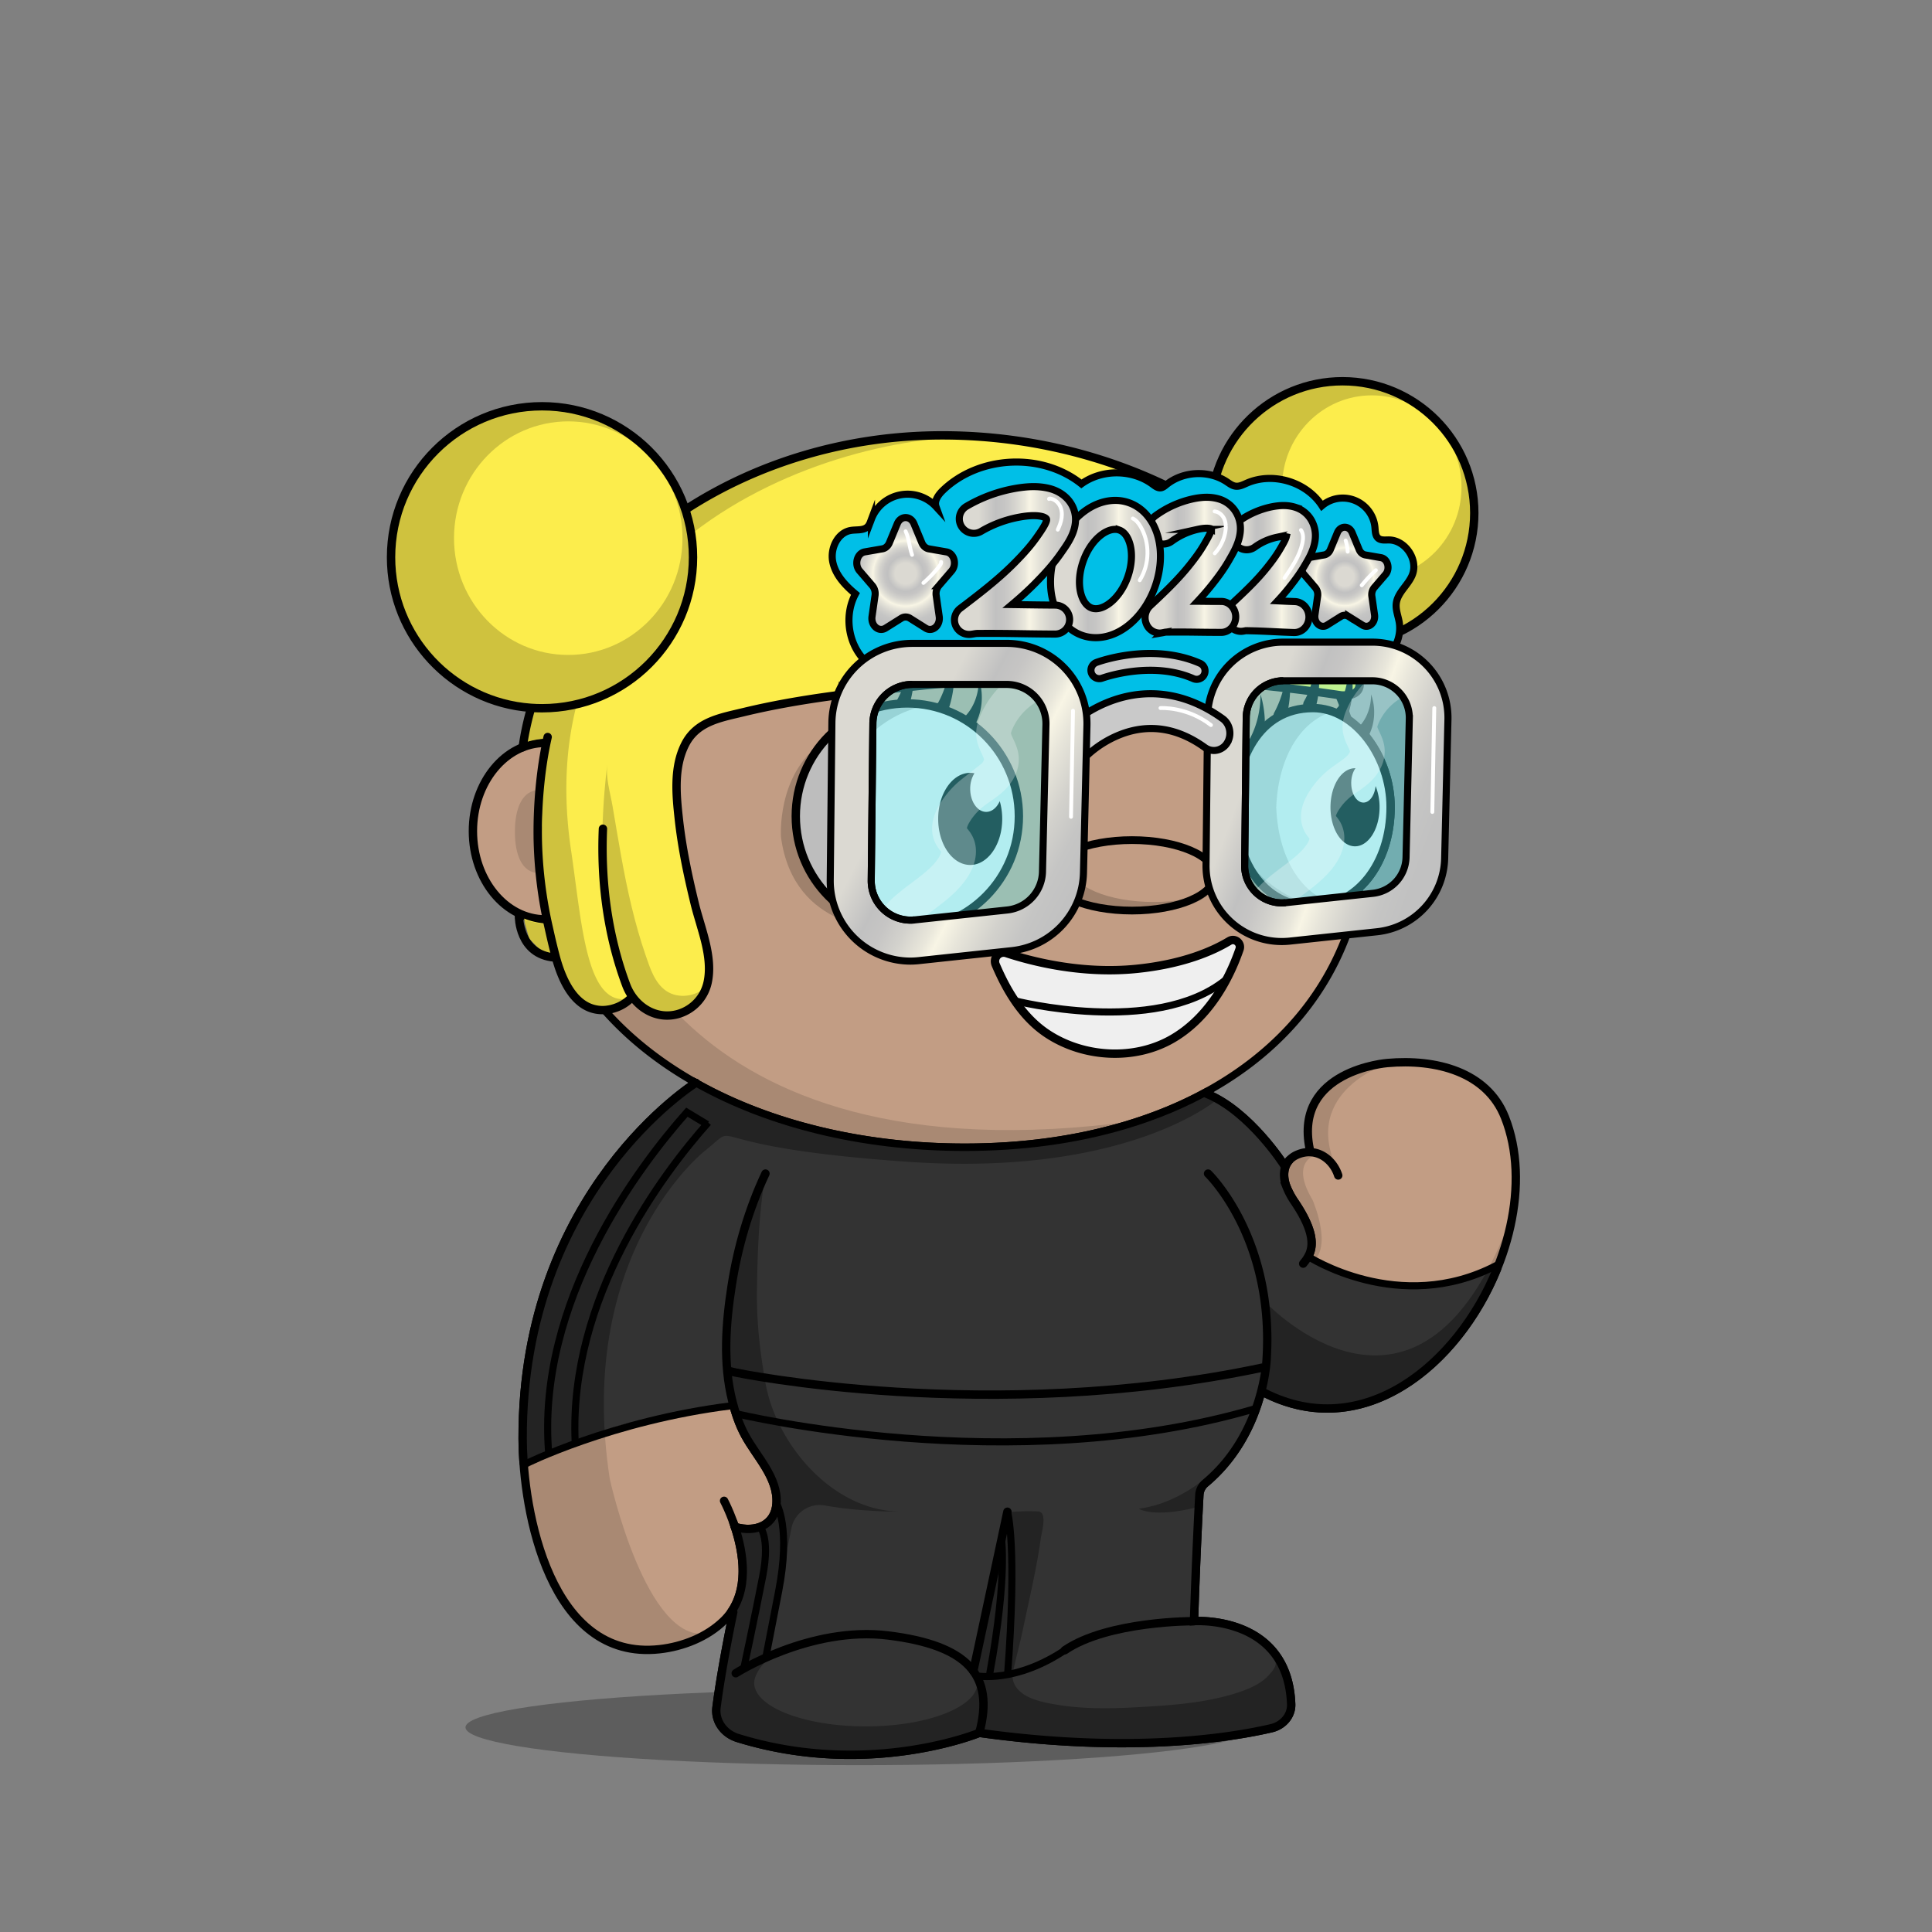 <svg xmlns="http://www.w3.org/2000/svg" xmlns:xlink="http://www.w3.org/1999/xlink" viewBox="0 0 3000 3000" width="100%" height="100%"><rect x="0" y="0" width="3000" height="3000" fill="#808080" stroke="none"/><defs><style>.cls-1-49{opacity:0.27;}.cls-2-49{fill:#c29d84;}.cls-3-49,.cls-4-49{fill:none;stroke:#000;stroke-linecap:round;stroke-miterlimit:10;}.cls-3-49{stroke-width:13px;}.cls-4-49{stroke-width:14px;}.cls-5-49{opacity:0.13;}</style></defs><g id="body_ground_shadwo-49" data-name="body ground shadwo"><ellipse class="cls-1-49" cx="1334.82" cy="2682.24" rx="612.02" ry="58.67"/></g><g id="TONE_2" data-name="TONE 2"><path class="cls-2-49" d="M1075.21,1684.92l-86.3,76.44-81.19,108.46-57.17,122.51-32.25,136.1-6.75,96.68,6.35,91.23L835,2395.21l31.39,75.86,38.09,50.13,47.54,31,78.62,9.8,53.8-18.18,39.91-27.63,14.26-12.89-9.88,50-15.22,91.24,2.66,29.33,13.85,17,51.09,17.73,78.1,16.35h75.62l66.58-5.32,48.93-8.42,52-13.82,24.82-6.52,41.94,6.07,126.13,9.16,99.75-.28,77.23-5.54,66.85-9.41,35-7.15,26.94-20.17,3.93-17.17-4.13-32.14-26.1-52.19-43.66-30.74-77-13.9,10.76-205.51s11.6-13.31,15.48-16.39,47-58.42,47-58.42l25-55.24,10.56-19.26,31.14,13.27,62.08,11.3,70.55-7.08,44-23.38,49.3-35.46,42.09-44.1,45.13-60.73,24.32-63.88,17.23-65.23,5.15-65.54-6.61-53.5-17.62-48.7-32.84-34.56-44.43-25.16-50.48-7-43.5-2.38-47.62,10.35-47.78,27.42L2036,1718.43l-4.92,39.57,4.92,33.29-26.16,5.63-11.5,8.85-4.35,6.33-38.65-58.25-40.72-31.51-40.6-26.81,31.43-17.16,63.7-49.54,45.12-49.55L2062,1514.7l25.66-53.08,19.46-60.16,22-45.61s67.57-79.84,0-202.29c-1-1.73.06-10,.06-10l-42.42-40.22-26.54-55.74-22.12-48.66-38.92-53.08-40.7-42.47-35.39-32.73-84.93-62.81-67.24-33.62-70.78-27.43-73.43-21.23L1533,712.27l-76.08-3.54-109.71,10.61-100.85,26.55-81.4,33.62-67.24,37.15-77,58.39L963.2,934.33l-61.93,81.39-29.2,69-23.37,63.1-6.32,5.84L794.78,1169l-33.87,33-22.55,52v62.59l15.25,50.65L781,1405l52.34,22.55,25.51,2.22,26.54,65.47,44.24,61.93,38.93,41.58,61.93,50.43,47.77,29.19Z"/><path class="cls-3-49" d="M1188.61,1822.33c-25.84,55.2-43,113.78-52.34,173.17-9.26,58.83-13.91,121.32.77,179.71,4.69,18.63,10.62,36.6,19.91,53.7,18.31,33.72,51.4,65.64,48.8,105.78-2.14,33.08-31.85,46-64.61,36.29"/><path class="cls-3-49" d="M1875.87,1822.33s102.57,98.45,91,287.14c0,0-3.62,117-95.28,193.58a25.6,25.6,0,0,0-9.21,18.23c-1.49,27.45-5.31,101.95-8.34,196,0,0,145.74-10.32,150.89,129,.65,17.51-12.29,33-30.87,37.34-61.79,14.38-217.56,40-453.39,7.15,0,0-171.42,71-375.08,8-21.91-6.79-35.72-26.6-33-47.6,3.64-28.11,11-75.14,26-147.9"/><path class="cls-3-49" d="M1142.45,2598.2s115.4-73.83,237.21-58.6,165.4,61,141,151.19"/><path class="cls-3-49" d="M1854.07,2517.33s-133.35-.74-200.62,45.13"/><line class="cls-3-49" x1="1511.37" y1="2594.76" x2="1564.29" y2="2347.39"/><path class="cls-3-49" d="M1962.82,2162.51c234.13,119.66,454.59-224.88,374-427.73-28.07-70.68-107.32-90.8-182.53-84.12,0,0-145.76,11-120.63,133.23"/><path class="cls-3-49" d="M2078,1825.24c-8.17-25.5-34.33-44.87-63.48-32.33-21.57,9.27-24.07,30.78-17,49.43a121.09,121.09,0,0,0,13,24.25c40.21,59.72,25.13,80.86,13.07,95.56"/><path class="cls-3-49" d="M1994,1809.24s-53-83.28-120-110.78"/><path class="cls-4-49" d="M847.68,1226.92c24.22,0,43.86,28.83,43.86,64.39s-19.64,64.39-43.86,64.39"/><g class="cls-5-49"><path d="M1094.33,1787.19s-201.47,157.92-147.5,509.15c0,0,56.62,258.34,152.17,239.76l-45.17,19.08L987.54,2562l-45-14-53-42.94L852,2442.22s-19.3-58-20-60.58-15.21-73-15.21-73l-4.07-66,3.05-93.58,14.8-87.89,24.13-80.54,29.56-68.17,35.67-59,31.53-47.85,30.94-37.14,43.33-39.74,34.35-32.8,20.29-14.44-27.3-18.43-64-47.48-59.57-58.39-27.71-38.8-42.45-63.51-.62-25.09,42.47-18.58,35.39-38s89.35,468.89,829,367.15c13.61-1.87-115.08,25.45-101.63,22.66l90.13-18.72,59.92-21.23,59.94-27.48,16.88,11.15s-138.51,121.21-481.78,97.32S1157.34,1736.76,1094.33,1787.19Z"/><path d="M887.11,1291.31c0,35.64-22.14,64.54-49.45,64.54s-38.13-28.59-38.13-64.23,10.82-64.85,38.13-64.85S887.11,1255.67,887.11,1291.31Z"/><path d="M1573.17,2594.76c5-22.44,11.15-45.09,15.5-66,9.65-46.4,21-93.08,27.47-140,1.38-10.09,10.82-41.24-4.4-41.86a345.39,345.39,0,0,0-47.38,1.36l-45,207c-2.76,12.73-5.54,25.71-4.26,38.67,1.7,17.12,10.15,32.84,11.64,50,1.1,12.68-9.17,31.37,0,42.38,4.14,5,11.17,6.24,17.6,7.11,54.93,7.46,110,10.25,165.29,12.64h.92l112.2-1.68a17.54,17.54,0,0,0,1.77-.12l105.39-13.38,40.32-6.53a15.92,15.92,0,0,0,7-3l13.67-10.24c19.81-14.84,7.66-38.52,6.72-57.27l-8.71-23.49-9.17-10c5.94,6.46-12.78,24.53-16.48,27.49-13.29,10.63-30,17-46.12,22-49.56,15.11-100.57,18.33-151.92,21.17-41.23,2.29-82.9,2.88-123.77-3.88-14.26-2.36-29.29-5.19-42.53-11.13C1581.78,2628.28,1568.73,2614.52,1573.17,2594.76Z"/><path d="M1964,2021.1s239.6,257.11,382-130.4l-20.31,76.86L2277.13,2057l-57.28,64.14-72.94,47.35-81.48,18.63-48.89-5-53.72-19.66v-31.7l5.41-52.55Z"/><path d="M2047.55,1791.7s-47.47,7.88-9.43,71.58c0,0,38.93,88.47-12.38,101.74,0,0,7.07-21.24,8.84-23s-1-30.6-1-30.6l-15.51-33.06s-18.7-31.29-20.56-36,4.37-40.57,4.37-40.57l22.84-10.07,20.1-2.71Z"/><path d="M2158.44,1650.06s-139.78,42.47-82.27,165.44l-16.53-15s-22.62-9.72-24.28-13.26-4.87-29.41-4.59-31.07,5.2-35,5.2-35l19.58-28,29.33-21.85Z"/><path d="M910.12,1177.54s78.74-358.22,369.81-437l-115,38.93-81,47.6-83.15,68.5-73.31,85.71-52.94,78.26-27.88,94,40.48,9.18Z"/><path d="M1527.19,2638.53,1517,2606.15a27.42,27.42,0,0,1,.89,6.92c0,37.38-77.63,67.68-173.4,67.68s-173.4-30.3-173.4-67.68c0-10.07,8.47-24.59,18.57-33.18l1.72-5.79a2.09,2.09,0,0,1-2.82-2.32L1229,2372.66a44.63,44.63,0,0,1,51.53-35c28.26,5,69.15,9.6,119.68,9.6-108.73,0-195.06-106.63-211.45-199.06-8.65-48.77-14.07-95.19-13.38-144.66.75-52.56,2.46-108.52,10.89-166.33a2.09,2.09,0,0,0-4-1.14c-22.2,50.76-92.27,233.07-29,385.72a1.4,1.4,0,0,0,.15.3l43,70.9a2.56,2.56,0,0,1,.24.56l4.42,17a62.9,62.9,0,0,1-1.35,36.2l-4.83,14.12a2.11,2.11,0,0,1-1.14,1.24l-26.61,11.66a2.06,2.06,0,0,1-1.07.16l-21.94-2.52a2.1,2.1,0,0,0-2.27,2.61l7.71,29.28a1.59,1.59,0,0,1,.06.38l3.63,49.69a2.11,2.11,0,0,1-.08.75l-14.6,49.1-.06.26-24.2,149.68a2.1,2.1,0,0,0,0,.79l6,26.41a2.08,2.08,0,0,0,1.18,1.45l59.31,26.68a2,2,0,0,0,.49.15l69,12.26.26,0,84.09,4h.26l60.19-4.53.24,0,83.39-16a1.05,1.05,0,0,0,.24-.06l40.42-13a2.09,2.09,0,0,0,1.43-1.73l6.33-50.94"/><path d="M1918.06,2248.79s-59.53,81.86-149.77,94c0,0,23,15,91.12-2.65l4.42-20.35,8.85-16.81,10.48-10.21"/></g><path d="M2129.2,1143.53a144,144,0,0,0-31.17-30.72,536.58,536.58,0,0,0-23-56.35c-32.82-68.83-79.79-130.63-139.61-183.69s-129.34-94.63-206.81-123.7c-80.17-30.08-165.32-45.33-253.08-45.33a723.09,723.09,0,0,0-219.4,33.67,674.64,674.64,0,0,0-187.55,93.24c-56,39.93-104,87.44-142.51,141.21-39.24,54.78-67.57,114.53-84.18,177.58a5.75,5.75,0,0,0,11.12,2.93c16.26-61.69,44-120.17,82.41-173.82,37.78-52.73,84.83-99.34,139.84-138.54a663,663,0,0,1,184.36-91.64,711.53,711.53,0,0,1,215.91-33.13c86.38,0,170.17,15,249,44.6,76.14,28.57,144.52,69.46,203.22,121.54s104.7,112.6,136.85,180a522.14,522.14,0,0,1,24.57,61.08c1.7,1.17,3.39,2.41,5.06,3.7.85.67,1.71,1.35,2.55,2l.54.43c.91.76,1.82,1.54,2.72,2.34l.82.73c.88.79,1.76,1.59,2.63,2.42.22.2.43.42.65.63a141.8,141.8,0,0,1,14.69,16.6c21.6,28.51,34,65.55,34,101.63,0,40.38-11.31,77.31-31.91,104.43h0c-.65.86-1.31,1.7-2,2.53-.89,1.11-1.79,2.18-2.69,3.24l-1,1.09c-.6.69-1.2,1.36-1.81,2-.38.42-.77.83-1.16,1.25-.57.6-1.14,1.19-1.72,1.78-.39.4-.78.81-1.18,1.2-.91.9-1.83,1.8-2.76,2.66-20,109.66-76.83,202.64-167.34,272.26-54.72,42.09-120.47,74.65-195.41,96.79s-157.82,33.42-245.91,33.42c-73.58,0-145.3-7.85-213.16-23.33S1154,1714,1098,1684.31c-117.39-62.14-199.49-151.36-237.44-258a5.75,5.75,0,0,0-10.83,3.85c38.92,109.43,122.91,200.84,242.89,264.35,56.87,30.1,120.69,53.35,189.67,69.09,68.7,15.67,141.28,23.62,215.72,23.62,89.2,0,173-11.4,249.17-33.89,76.31-22.54,143.31-55.75,199.16-98.7,91.16-70.12,149-163.31,170.49-273.08a136.34,136.34,0,0,0,12.27-13.43c23.68-29.62,36.73-70.49,36.73-115.08C2165.83,1214.15,2152.48,1174.25,2129.2,1143.53Z"/><path class="cls-3-49" d="M910.12,1403.57c-18.06,15.13-39.93,24-63.49,24-62,0-112.3-61.34-112.3-137s50.28-137,112.3-137c23.56,0,45.43,8.85,63.49,24"/><path class="cls-3-49" d="M1124.34,2330.45s65.27,121.25,0,185.71c-26,25.66-63.7,40.75-100.54,44.76-169.74,18.5-211.9-213.21-212.25-327.21-1.19-384.43,268.87-552.24,268.87-552.24"/></g><defs><style>.cls-1-90{fill:#333;}.cls-2-90{opacity:0.32;}.cls-3-90,.cls-4-90,.cls-5-90,.cls-6-90,.cls-7-90{fill:none;}.cls-3-90,.cls-5-90,.cls-6-90,.cls-7-90{stroke:#000;stroke-miterlimit:10;}.cls-3-90,.cls-7-90{stroke-linecap:round;}.cls-3-90,.cls-5-90{stroke-width:13px;}.cls-6-90,.cls-7-90{stroke-width:11px;}</style></defs><g id="TIGHT_SUIT" data-name="TIGHT SUIT"><path class="cls-1-90" d="M2035,1952c10-47-28-81-41-123a34.15,34.15,0,0,1-.36-17.38l-38.33-57.77-40.72-31.51-37.83-25c-10.85,4.45-21.76,9-32.76,13.64-32,14-66,23-100,34-66.33,21.8-132.67,31.91-200.71,34.61-43.77-.45-87.63,3.86-132.29-.61-65-7-128.87-23.43-194.87-38.43-40-9-72.13-23.57-109.13-41.57-10.06-4.65-21.32-9.3-31-15.8l-.79,1.72-86.3,76.44-81.19,108.46-57.17,122.51-32.25,136.1-6.75,96.68,3.28,47c12.5-5.76,25.66-9.87,38.65-14.4A242,242,0,0,0,878,2248l18-9,0,0c75-37,157-43,237-54,7,26,21,47,37,68,18.69,24.64,37.37,50.73,34.6,79.48,10.36,16.4,13.06,38.08,14.4,57.52,3,61-14,119-30,178-3,11-21,17-35,20,17-61,31-124,31-187,0-10.18-1.07-20.89-4.34-31-12.49,6.16-28.05,6.85-40.66,0,14,41,19,88,2,128q-1.83,4.2-4,8.17l-9.31,47.08-15.22,91.24,2.66,29.33,13.85,17,51.09,17.73,78.1,16.35h75.62l66.58-5.32,48.93-8.43,52-13.81,24.82-6.52,41.94,6.07,126.13,9.16,99.75-.28,77.23-5.54,66.85-9.41,35-7.15,26.94-20.17,3.93-17.17-4.13-32.14-26.1-52.19-43.66-30.74-77-13.9,10.76-205.51s11.6-13.31,15.48-16.39,47-58.42,47-58.42l25-55.24,10.56-19.26,31.14,13.27,62.08,11.3,70.55-7.08,44-23.38,49.3-35.46,42.09-44.1,45.13-60.73,19.08-50.13C2236.58,2014.56,2120.05,2007.89,2035,1952Zm-463,501c0,8-1,17-1,25,0,40,3,81-7,120-1,3-18,3-28,5,6-18,5-36,9-55,1-6-2-12-1-19a890.31,890.31,0,0,0,10.91-132c4-11.93,8.42-23.77,12.09-36C1575,2391,1572,2422,1572,2453Z"/><path class="cls-1-90" d="M1154,2588c14-3,32-9,35-20,16-59,33-117,30-178-1.34-19.44-4-41.12-14.4-57.52A61.8,61.8,0,0,1,1201,2348c-3.42,9.82-11,17.44-20.34,22,3.27,10.08,4.34,20.79,4.34,31C1185,2464,1171,2527,1154,2588Z"/><path class="cls-1-90" d="M1554.91,2397A890.31,890.31,0,0,1,1544,2529c-1,7,2,13,1,19-4,19-3,37-9,55,10-2,27-2,28-5,10-39,7-80,7-120,0-8,1-17,1-25,0-31,3-62-5-92C1563.33,2373.22,1558.93,2385.06,1554.91,2397Z"/><path class="cls-2-90" d="M1573.17,2594.76c5-22.44,11.15-45.09,15.5-66,9.65-46.4,21-93.08,27.47-140,1.38-10.09,10.82-41.24-4.4-41.86a345.39,345.39,0,0,0-47.38,1.36l-45,207c-2.76,12.73-5.54,25.71-4.26,38.67,1.7,17.12,10.15,32.84,11.64,50,1.1,12.68-9.17,31.37,0,42.38,4.14,5,11.17,6.24,17.6,7.11,54.93,7.46,110,10.25,165.29,12.64h.92l112.2-1.68a17.54,17.54,0,0,0,1.77-.12l105.39-13.38,40.32-6.53a15.92,15.92,0,0,0,7-3l13.67-10.24c19.81-14.84,7.66-38.52,6.72-57.27l-8.71-23.49-9.17-10c5.94,6.46-12.78,24.53-16.48,27.49-13.29,10.63-30,17-46.12,22-49.56,15.11-100.57,18.33-151.92,21.17-41.23,2.29-82.9,2.88-123.77-3.88-14.26-2.36-29.29-5.19-42.53-11.13C1581.78,2628.28,1568.73,2614.52,1573.17,2594.76Z"/><path class="cls-2-90" d="M1874.2,1695.67l-3.64,1.43L1814.05,1723l-19.4,6.87c-124.86,54.28-261.56,55.58-394.65,45.12-56-5-110-20-168-30-56.11-10.64-101.93-39.06-152.84-62.64l-19,13.55-34.35,32.8-43.33,39.74-30.94,37.14L920,1853.44l-35.67,59-29.56,68.17-24.13,80.54-14.8,87.89-3.05,93.58,2.32,37.76c1-.45,1.95-.91,2.91-1.39,36-20,74-31,110-50a69.68,69.68,0,0,1,11-4.57c-18.57-300.95,155.29-437.24,155.29-437.24,63-50.43-28.5-7.08,314.76,16.81s481.78-97.32,481.78-97.32Z"/><path class="cls-2-90" d="M1527.19,2638.53,1517,2606.15a27.42,27.42,0,0,1,.89,6.92c0,37.38-77.63,67.68-173.4,67.68s-173.4-30.3-173.4-67.68c0-10.07,8.47-24.59,18.57-33.18l1.72-5.79a2.09,2.09,0,0,1-2.82-2.32L1229,2372.66a44.63,44.63,0,0,1,51.53-35c28.26,5,69.15,9.6,119.68,9.6-108.73,0-195.06-106.63-211.45-199.06-8.65-48.77-14.07-95.19-13.38-144.66.75-52.56,2.46-108.52,10.89-166.33a2.09,2.09,0,0,0-4-1.14c-22.2,50.76-92.27,233.07-29,385.72a1.4,1.4,0,0,0,.15.3l43,70.9a2.56,2.56,0,0,1,.24.56l4.42,17a62.9,62.9,0,0,1-1.35,36.2l-4.83,14.12a2.11,2.11,0,0,1-1.14,1.24l-26.61,11.66a2.06,2.06,0,0,1-1.07.16l-21.94-2.52a2.1,2.1,0,0,0-2.27,2.61l7.71,29.28a1.59,1.59,0,0,1,.06.38l3.63,49.69a2.11,2.11,0,0,1-.08.75l-14.6,49.1-.06.26-24.2,149.68a2.1,2.1,0,0,0,0,.79l6,26.41a2.08,2.08,0,0,0,1.18,1.45l59.31,26.68a2,2,0,0,0,.49.15l69,12.26.26,0,84.09,4h.26l60.19-4.53.24,0,83.39-16a1.05,1.05,0,0,0,.24-.06l40.42-13a2.09,2.09,0,0,0,1.43-1.73l6.33-50.94"/><path class="cls-2-90" d="M1765.63,1740.3l-.62.08-3.4,1.21C1766.13,1740.51,1768,1740,1765.63,1740.3Z"/><path class="cls-2-90" d="M1870.56,1697.1l3.64-1.43-.21-.14Z"/><path class="cls-2-90" d="M2308.44,1974.89C2165.18,2237,1964,2021.1,1964,2021.1l4.27,57.16-5.41,52.55v31.7l53.72,19.66,48.89,5,81.48-18.63,72.94-47.35,57.28-64.14,48.56-89.46.34-1.3Q2317.39,1970.92,2308.44,1974.89Z"/><path class="cls-2-90" d="M1918.06,2248.79s-59.53,81.86-149.77,94c0,0,23,15,91.12-2.65l4.42-20.35,8.85-16.81,10.48-10.21"/><path class="cls-3-90" d="M1080.42,1681.47s-270.06,167.81-268.87,552.24c0,10.44.42,21.87,1.22,34l.9,5.88"/><path class="cls-3-90" d="M1138.85,2364.27c13.1,36.77,26.2,96-3.47,138.78"/><path class="cls-3-90" d="M1188.61,1822.33c-25.84,55.2-43,113.78-52.34,173.17-9.26,58.83-13.91,121.32.77,179.71,4.69,18.63,10.62,36.6,19.91,53.7,18.31,33.72,51.4,65.64,48.8,105.78-2.14,33.08-31.85,46-64.61,36.29"/><path class="cls-3-90" d="M1875.87,1822.33s102.57,98.45,91,287.14c0,0-3.62,117-95.28,193.58a25.6,25.6,0,0,0-9.21,18.23c-1.49,27.45-5.31,101.95-8.34,196,0,0,145.74-10.32,150.89,129,.65,17.51-12.29,33-30.87,37.34-61.79,14.38-217.56,40-453.39,7.15,0,0-171.42,71-375.08,8-21.91-6.79-35.72-26.6-33-47.6,3.64-28.11,11-75.14,26-147.9"/><path class="cls-3-90" d="M1142.45,2598.2s115.4-73.83,237.21-58.6,165.4,61,141,151.19"/><path class="cls-3-90" d="M1854.07,2517.33s-133.35-.74-200.62,45.13"/><line class="cls-3-90" x1="1511.37" y1="2594.76" x2="1564.29" y2="2347.39"/><path class="cls-3-90" d="M1962.82,2162.51c153.37,78.39,300.87-42.42,361.73-192.1"/><path class="cls-3-90" d="M2001.88,1801.77c-9.61,10.84-9.72,26.51-4.37,40.57a121.09,121.09,0,0,0,13,24.25c40.21,59.72,25.13,80.86,13.07,95.56"/><path class="cls-3-90" d="M1994,1809.24s-53-83.28-120-110.78"/><path d="M1872.62,1689.09c-39,21.61-82.09,39.41-128.7,53.18-75.08,22.17-157.82,33.42-245.91,33.42-73.58,0-145.3-7.85-213.16-23.33S1154,1714,1098,1684.31q-10.49-5.55-20.58-11.39c-3.18,2.62-6.44,5.17-9.83,7.59q12.24,7.18,25,14c56.87,30.1,120.69,53.35,189.67,69.09,68.7,15.67,141.28,23.62,215.72,23.62,89.2,0,173-11.4,249.17-33.89,50.46-14.91,96.85-34.48,138.64-58.45C1881.68,1692.49,1877.6,1689.62,1872.62,1689.09Z"/><path class="cls-4-90" d="M1129.19,2128.3l13.26,3s393.84,82.19,818.57-7.83"/><path class="cls-5-90" d="M1129.19,2128.3l13.26,3s393.84,82.19,818.57-7.83"/><path class="cls-6-90" d="M852.13,2258c-20.23-236.93,140.69-447.81,214.44-531l31.43,19"/><path class="cls-6-90" d="M1099.69,1743.07C1029.92,1821.55,883,2014.54,893.11,2239"/><path class="cls-6-90" d="M1142.68,2195.05s428.29,103.89,807.15-7.91"/><path class="cls-7-90" d="M2030.75,1950.75s142,92.94,292.79,14.27"/><path class="cls-6-90" d="M814.93,2273.6s135.47-67.57,320.44-90.69"/><path class="cls-6-90" d="M1205.75,2334.71s22.67,36.47,3.29,136.36L1189.66,2571"/><path class="cls-6-90" d="M1178.52,2368.9s18.3,14.73,5.77,78.93S1154.86,2591,1154.86,2591"/><path class="cls-6-90" d="M1564.29,2346.55s15.74,51.71,0,257.59"/><path class="cls-6-90" d="M1554.59,2386s10.72,58.21-17.76,212.79"/><path class="cls-6-90" d="M1516.39,2602.22s61.47,12.13,140.44-42"/></g><defs><style>.cls-1-296{fill:#fced4c;}.cls-2-296{opacity:0.18;}.cls-3-296{fill:none;stroke:#000;stroke-linecap:round;stroke-miterlimit:10;stroke-width:13px;}</style></defs><g id="Layer_361_copy" data-name="Layer 361 copy"><path class="cls-1-296" d="M2289.26,796.56c0-113-91.6-204.59-204.59-204.59-110.86,0-201.1,88.18-204.46,198.23,12.16,12.35,24,24.89,38.79,35.8,13,9,29,13,39,25,37,43,77,75,110,123,5.94,8.63,11.44,18,17.11,27.14C2197.9,1000.9,2289.26,909.4,2289.26,796.56Z"/><path class="cls-1-296" d="M1958,851c-10-12-26-16-39-25-14.75-10.91-26.63-23.45-38.79-35.8,0,1.14-.08,2.29-.09,3.45l-89.59-49-92.18-35.94-89.5-19.7-73.35-9.83-79.29-5.72-80.93,7.57L1283.9,700.5l-39.42,10.7-59.75,17.88-78.22,33.37-42.31,28.89c-31-93.24-118.89-160.49-222.53-160.49-129.49,0-234.45,105-234.45,234.45,0,123.67,95.76,225,217.17,233.81l-11.13,50.69-.62,3.76s16.81-5.72,32.68-6.48l-2,41.65-1.65,74.33-5.62,64.76L847.68,1410l6,25.9-3.76-.65C849,1482,869.78,1523.73,903,1555c14,12,36,21,53,10,9-6,21-5,28-14,16.15,17,36.5,24.71,58.37,27.8l-.61-3.68s15.27-1.82,17.25-2.64,23.38-19.77,25.1-21.94,15.91-31.86,15.91-31.86l-2.68-34.88s-18.34-48.83-16.17-52.93-9.21-42.69-9.21-42.69l-12.58-70.92-7.75-71.79,4.15-67.93s16.74-35.08,18-36.48,47.3-26.92,47.3-26.92,53.51-13,55.9-13.48,113.11-22.57,113.11-22.57,91.79-11,94-12.12,86.22-5,86.22-5l139-12.51,136.27,4.25s76,3.84,77.12,1.49,106.36,7.28,106.36,7.28L2034.35,1073l53.11,7,9.47-1.09,14.38-15.3v-21.84l-30-40.66c1.12,0,2.24,0,3.36,0h.44c-5.67-9.15-11.17-18.51-17.11-27.14C2035,926,1995,894,1958,851Z"/><path class="cls-1-296" d="M816.81,1427.55a117.47,117.47,0,0,0,32.5,6.62l4.69-.64,15.35,60.63-30.35-19-17.13-17.46-6.88-24-1-7.32Z"/><path class="cls-2-296" d="M812.77,1427.55a117.47,117.47,0,0,0,32.5,6.62l4.69-.64,15.35,60.63-30.36-19-17.13-17.46-6.87-24-1-7.32Z"/><path class="cls-2-296" d="M824.49,1099.66,821,1113l-5.07,31.48s-13,12.18,2.86,7.26a89.73,89.73,0,0,1,29.9-3.88l-7,49.31v84.22l-3.76,25.05,5.41,46.47.61,42.91,8.93,36.63-2.9,1.11c-1.5,47.38,19.4,89.81,53,121.47,10.81,9.27,53,10,76.89-5.23-69.77,18.64-76-114.66-93.11-229.25-12.69-85.08-8.34-160.31,8.7-226.49-15.81,1-30.66,2-46.48,5A100.91,100.91,0,0,1,824.49,1099.66Z"/><path class="cls-2-296" d="M2084.67,592c-110.86,0-201.1,88.18-204.46,198.23,12.16,12.35,24,24.89,38.79,35.8,13,9,29,13,39,25,37,43,77,75,110,123,5.94,8.63,11.44,18,17.11,27.14,112.79-.24,204.15-91.74,204.15-204.58C2289.26,683.56,2197.66,592,2084.67,592Zm45.43,306.77c-76.94,0-139.31-63.77-139.31-142.44s62.37-142.44,139.31-142.44,139.31,63.77,139.31,142.44S2207,898.74,2130.1,898.74Z"/><path class="cls-2-296" d="M943.11,1185.94c0,.06-16.47,122.56-1.73,205.3s27,127.13,27,127.13l21.79,38.94,36.58,18.91c7.62,3.91,27-5.94,34.19-8.73,18.89-7.29,25.61-20.06,36.35-35.78-16.47,15.88-44.19,19.86-63,6.83-17.52-12.15-24.61-34.46-31.27-53.68-17.61-50.82-29.17-103.47-38.66-156.33-4.57-25.42-8.79-50.9-13.14-76.36C947.6,1230.66,940.17,1207.88,943.11,1185.94Z"/><path class="cls-2-296" d="M1535.5,679.2c-54.51-5.72-141.49-.08-141.49-.08s-67.39,9.16-68.26,9.32-101.58,28.84-101.58,28.84l-48.39,17.58-90.23,43.32-21.43,14c4.86,11.52,9.42,23.34,11.63,35.4C1221.44,714.74,1415,672.63,1535.5,679.2Z"/><path class="cls-3-296" d="M850.4,1144.45c-11.55,50-16.52,111.13-15.26,162.51A675,675,0,0,0,852,1440.21l2.84,12.67q3.5,15.36,7.49,30.63c9.65,37,30.45,87.53,76.62,84.8a63.16,63.16,0,0,0,41-18.54"/><path class="cls-3-296" d="M1065.46,790.69c110.18-71.31,248-114.68,397.83-114.68,159.37,0,315.66,46.63,440.08,131.3,94.1,64,163.84,145.61,202.28,235.14,21.28,43.14-23.76,37.27-23.76,37.27-77-11.68-186.85-24.2-319.07-27.73a2583.28,2583.28,0,0,0-338,13.4c-90.57,9.48-181.6,19-270.28,40.44-35.8,8.66-72.53,14.32-90.67,50.05-18,35.41-13.93,78.23-9.73,116.35,4.85,44.1,14.07,87.56,24.55,130.63,9.4,38.65,29,83,20,123.2a65.54,65.54,0,0,1-43.32,47.73c-35.69,11.65-70.4-10.5-83-44.22-28.86-77.14-39.64-160.6-36.14-242.68"/><path class="cls-3-296" d="M811.62,1160.36a447.69,447.69,0,0,1,12.26-58.1"/><path class="cls-3-296" d="M861.2,1486.85c-55.8-4.58-55.41-64-55.41-64"/><path class="cls-3-296" d="M824.64,1099.14c-121.53-8.72-217.42-110.08-217.42-233.84,0-129.48,105-234.45,234.45-234.45s234.44,105,234.44,234.45-105,234.45-234.44,234.45q-8.59,0-17-.61"/><path class="cls-2-296" d="M843.26,630.85c-128.6,0-232.85,103.69-232.85,231.59S714.66,1094,843.26,1094s232.85-103.68,232.85-231.59S971.86,630.85,843.26,630.85ZM882.36,1017c-98,0-177.38-81.2-177.38-181.37S784.4,654.3,882.36,654.3s177.39,81.2,177.39,181.36S980.33,1017,882.36,1017Z"/><path class="cls-3-296" d="M1880.26,788c4.49-109,94.29-196,204.41-196,113,0,204.59,91.59,204.59,204.59s-91.6,204.58-204.59,204.58"/></g><defs><style>.cls-1-261{fill:#e7e7e7;stroke:#000;stroke-linecap:round;stroke-miterlimit:10;stroke-width:13px;}.cls-2-261{opacity:0.18;}.cls-3-261{opacity:0.15;}</style></defs><path d="M1287.16,1133.92a165.24,165.24,0,0,0,11.79-36.83,180.93,180.93,0,0,0,3.42-39.74,185.35,185.35,0,0,1,3.87,82.63,10.09,10.09,0,1,1-19.08-6.06Z"/><path d="M1334.16,1104.55a194.19,194.19,0,0,0,16.87-47,209.78,209.78,0,0,0,4.92-51.06,214,214,0,0,1-3.22,105.52,10,10,0,1,1-18.57-7.44Z"/><path d="M1394.05,1084.9a145.45,145.45,0,0,0,15.06-43.81,155.35,155.35,0,0,0,1.05-48,162.69,162.69,0,0,1,2.36,99.49,10.06,10.06,0,1,1-18.47-7.7Z"/><path d="M1455.12,1105.83c4.7,5.65,14.31,4,16.54-3.08a9.48,9.48,0,0,0-4.78-11.11c-4.2-2.28-10.15-.44-12,3.68a7.73,7.73,0,0,0-.58,1.59c-.11.53-.07.63,0,.29a16.32,16.32,0,0,1,1.15-3.69,144.84,144.84,0,0,0,16.25-43.45,157,157,0,0,0,1.7-53.25,163.75,163.75,0,0,1,2,96.32c-.75,2.79-1.77,5.53-2.66,8.29a8.16,8.16,0,0,0,.35-.84c.22-.67.24-.83.24-.6a11.11,11.11,0,0,1-6.34,9.37A10.4,10.4,0,0,1,1455,1107c-5.35-5.79-2.47-15.42,4.92-17.37,10.34-2.65,17.4,10.25,9.27,17.36a10,10,0,0,1-14.1-1.16Z"/><path d="M1498.41,1112.54c14.66-15,22.18-37.51,21.26-59.07a90.19,90.19,0,0,1,4.74,34.66,88.33,88.33,0,0,1-9.78,36.2,10.14,10.14,0,1,1-16.22-11.79Z"/><path d="M1978.59,1106.59c13.32-24.79,19.94-53.53,19.74-82.07a182.68,182.68,0,0,1,5,44.1,178.47,178.47,0,0,1-6.16,45.4,10.08,10.08,0,1,1-18.59-7.43Z"/><path d="M2109.82,1129a64,64,0,0,0,14.17-22.51,76.77,76.77,0,0,0,5-28.33,81.72,81.72,0,0,1,4.79,30.17,79.07,79.07,0,0,1-7.61,32.26,10.19,10.19,0,1,1-16.39-11.59Z"/><path d="M1943,1142.77c9.62-19.74,14.39-42.28,14.36-64.61a158.07,158.07,0,0,1,6.31,34.4,154.5,154.5,0,0,1-1.56,36.13,10.13,10.13,0,1,1-19.11-5.92Z"/><ellipse class="cls-1-261" cx="1408.9" cy="1267.47" rx="173.21" ry="175.21"/><path class="cls-1-261" d="M2159.33,1253c0,90.32-54,154.3-120.54,154.3-79.61,0-120.54-73-120.54-154.3,0-67.34,33.49-153.54,120.54-153.54C2105.36,1099.47,2159.33,1176.24,2159.33,1253Z"/><path class="cls-2-261" d="M1299,1271.76c0-.91,0-1.81,0-2.72h0c0-.52,0-1,0-1.57s0-1,0-1.57h0c0-.91,0-1.81,0-2.73,0-83.72,61-153.38,141.56-168.06a176.42,176.42,0,0,0-31.65-2.86c-95.66,0-173.21,76.53-173.21,170.92,0,.91,0,1.82,0,2.72h0c0,.52,0,1,0,1.57s0,1,0,1.57h0c0,.91,0,1.81,0,2.72,0,94.4,77.55,170.92,173.21,170.92a176.42,176.42,0,0,0,31.65-2.86C1360,1425.15,1299,1355.49,1299,1271.76Z"/><path class="cls-3-261" d="M1981.8,1254.76h2.94l-3-.12c0-.37,0-.74,0-1.11s0-.75,0-1.12l3-.11h-2.94c2.92-69,32.43-130.24,87.37-147.63a96.19,96.19,0,0,0-30.38-4.92c-76.12,0-116.86,70.93-120.29,152.66h-.1c0,.37,0,.74,0,1.11s0,.74,0,1.11h.1c3.43,81.74,44.17,152.67,120.29,152.67a96.19,96.19,0,0,0,30.38-4.92C2014.23,1385,1984.72,1323.74,1981.8,1254.76Z"/><path d="M1531.38,1260.7c-13.73,0-24.86-16-24.86-35.76a45.26,45.26,0,0,1,6.58-24.22,35.12,35.12,0,0,0-6.58-.65c-27.46,0-49.72,32-49.72,71.51s22.26,71.52,49.72,71.52,49.72-32,49.72-71.52a99.27,99.27,0,0,0-3.83-27.57C1548,1254,1540.23,1260.7,1531.38,1260.7Z"/><path d="M2136,1220.56c-1.4,14.53-9.3,25.66-18.83,25.66-10.52,0-19-13.57-19-30.32,0-9.18,2.57-17.41,6.63-23l-.72,0c-21.05,0-38.11,27.14-38.11,60.63s17.06,60.63,38.11,60.63,38.11-27.15,38.11-60.63A87.77,87.77,0,0,0,2136,1220.56Z"/><path class="cls-2-261" d="M1276,1153.56S1132.63,1355,1376.16,1441.83c0,0-143.73,5.17-163.45-142C1212.71,1299.87,1205.71,1203.08,1276,1153.56Z"/><path class="cls-2-261" d="M1953.91,1145.73s-128.54,184.84,89.78,264.47c0,0-128.85,4.74-146.53-130.24C1897.16,1280,1890.88,1191.16,1953.91,1145.73Z"/><path d="M2024.88,1088.94c12.79-22.07,17.95-49,15-74.89a133.26,133.26,0,0,1,3.46,82.75,10.09,10.09,0,1,1-18.42-7.86Z"/><path d="M2076.18,1112.72c4.73,5.61,14.27,3.91,16.55-3.11a9.58,9.58,0,0,0-4.14-11,9.36,9.36,0,0,0-11.62,1.6,8.1,8.1,0,0,0-1.82,3.39c-.15.67-.1.8-.05.54a17.53,17.53,0,0,1,.88-3,124.14,124.14,0,0,0,16.64-79.43,133.76,133.76,0,0,1,3,80c-.59,2.31-1.41,4.59-2.12,6.88l0,.09a9.53,9.53,0,0,0,.41-1c.23-.71.25-.92.25-.71a10.82,10.82,0,0,1-6.39,9.11,10.32,10.32,0,0,1-11.66-2.49c-5.24-5.64-2.36-15.39,5.08-17.16,10.26-2.47,17.13,10.28,9.14,17.34a10,10,0,0,1-14.1-1.06Z"/><defs><style>.cls-1-447{opacity:0.18;}.cls-2-447{fill:none;stroke:#000;stroke-linecap:round;stroke-linejoin:round;stroke-width:12px;}</style></defs><g id="BUTTON_NOSE_copy" data-name="BUTTON NOSE copy"><path class="cls-1-447" d="M1791.44,1400.59c-70.86,0-128.29-24.49-128.29-54.7,0-7.35,3.41-14.37,9.57-20.77-23.71,9.93-38.43,23.75-38.43,39,0,30.21,57.44,54.71,128.29,54.71,53.61,0,99.53-14,118.71-33.94C1858.15,1394.61,1826.43,1400.59,1791.44,1400.59Z"/><ellipse class="cls-2-447" cx="1757.79" cy="1359.22" rx="128.29" ry="54.71"/></g><defs><style>.cls-1-433{fill:#efefef;stroke-width:13px;}.cls-1-433,.cls-2-433,.cls-3-433{stroke:#000;stroke-miterlimit:10;}.cls-1-433,.cls-3-433{stroke-linecap:round;}.cls-2-433,.cls-3-433{fill:none;stroke-width:11px;}</style></defs><g id="tooth_smile" data-name="tooth smile"><path class="cls-1-433" d="M1546.1,1497.92a13.39,13.39,0,0,1,16.49-18c39.51,13.07,116.93,33.07,201.65,24.57,72.81-7.3,119.12-27.85,144.65-43.27,8.68-5.24,19.16,3.3,15.83,12.88-19.21,55.29-53,109.61-104.9,139.35-58.43,33.46-136.16,29-192.26-7.38C1588.57,1580.8,1563.92,1539.82,1546.1,1497.92Z"/><path class="cls-2-433" d="M1546.1,1497.92a13.39,13.39,0,0,1,16.49-18c39.51,13.07,116.93,33.07,201.65,24.57,72.81-7.3,119.12-27.85,144.65-43.27,8.68-5.24,19.16,3.3,15.83,12.88-19.21,55.29-53,109.61-104.9,139.35-58.43,33.46-136.16,29-192.26-7.38C1588.57,1580.8,1563.92,1539.82,1546.1,1497.92Z"/><path class="cls-3-433" d="M1575.93,1554s217,55.69,326.69-32"/></g><defs><style>.cls-1-470{fill:#00bfe7;}.cls-1-470,.cls-1-4700-470,.cls-1-4701-470,.cls-1-4703-470,.cls-1-4704-470,.cls-4-470,.cls-5-470,.cls-6-470,.cls-7-470,.cls-8-470,.cls-9-470{stroke:#000;stroke-width:11px;}.cls-1-470,.cls-1-4700-470,.cls-1-4701-470,.cls-1-4702-470,.cls-1-4703-470,.cls-1-4704-470,.cls-3-470,.cls-4-470,.cls-5-470,.cls-6-470,.cls-7-470,.cls-8-470,.cls-9-470{stroke-miterlimit:10;}.cls-2-470{fill:#5cf8ff;opacity:0.38;}.cls-1-4702-470,.cls-1-4703-470,.cls-3-470{fill:none;}.cls-1-4702-470,.cls-3-470{stroke:#fff;}.cls-3-470{stroke-width:54px;opacity:0.27;}.cls-4-470{fill:url(#linear-gradient-470);}.cls-5-470{fill:#c9c9c9;}.cls-6-470{fill:url(#radial-gradient-470);}.cls-7-470{fill:url(#linear-gradient-2-470);}.cls-8-470{fill:url(#linear-gradient-3-470);}.cls-9-470{fill:url(#linear-gradient-4-470);}.cls-1-4700-470{fill:url(#linear-gradient-5-470);}.cls-1-4701-470{fill:url(#radial-gradient-2-470);}.cls-1-4702-470{stroke-linecap:round;stroke-width:6px;}.cls-1-4704-470{fill:url(#linear-gradient-6-470);}</style><linearGradient id="linear-gradient-470" x1="1872.58" y1="1160.08" x2="2225" y2="1290.2" gradientUnits="userSpaceOnUse"><stop offset="0.2" stop-color="#dbd9d2"/><stop offset="0.34" stop-color="#c1c1c1"/><stop offset="0.41" stop-color="#c6c5c4"/><stop offset="0.49" stop-color="#d3d2cd"/><stop offset="0.58" stop-color="#e9e7db"/><stop offset="0.62" stop-color="#f8f5e5"/><stop offset="0.69" stop-color="#e7e5da"/><stop offset="0.8" stop-color="#d2d1cc"/><stop offset="0.9" stop-color="#c5c5c4"/><stop offset="1" stop-color="#c1c1c1"/></linearGradient><radialGradient id="radial-gradient-470" cx="2088.14" cy="895.62" r="72.22" xlink:href="#linear-gradient-470"/><linearGradient id="linear-gradient-2-470" x1="1904.32" y1="883.59" x2="2042.55" y2="883.59" xlink:href="#linear-gradient-470"/><linearGradient id="linear-gradient-3-470" x1="1778.11" y1="877.6" x2="1926.11" y2="877.6" xlink:href="#linear-gradient-470"/><linearGradient id="linear-gradient-4-470" x1="1631.24" y1="883.59" x2="1801.95" y2="883.59" xlink:href="#linear-gradient-470"/><linearGradient id="linear-gradient-5-470" x1="1482.08" y1="870.36" x2="1670.1" y2="870.36" xlink:href="#linear-gradient-470"/><radialGradient id="radial-gradient-2-470" cx="1406.22" cy="890.54" r="81.54" xlink:href="#linear-gradient-470"/><linearGradient id="linear-gradient-6-470" x1="1331.85" y1="1163.95" x2="1685.3" y2="1348.35" xlink:href="#linear-gradient-470"/></defs><g id="Layer_234" data-name="Layer 234"><path class="cls-1-470" d="M1340.73,1023.4c-24.36-26.81-29.56-69.29-12.4-101.19-16-13.28-31.24-29.61-35.28-50.05s7.5-45,28-48.49c9.16-1.55,20.11.6,26.5-6.14,2.93-3.09,4.1-7.39,5.6-11.38a60,60,0,0,1,100.34-19.33c-3.27-9.05,3.52-18.48,10.44-25.18,56.39-54.58,154-59.23,215.3-10.26,32-23.13,79-22.84,110.67.67,3.74,2.78,7.85,6,12.48,5.46,3.49-.42,6.31-2.91,9-5.11,26-20.93,65.63-22.79,93.44-4.38,4.28,2.84,8.53,6.19,13.61,6.9,6.11.86,12-2.25,17.62-4.72,40.48-17.73,92.7-2,116.68,35.1A50.1,50.1,0,0,1,2135,818.86c.58,6.06.45,13.09,5.15,16.95,4.35,3.56,10.65,2.59,16.26,2.61,25.75.09,46.2,30.54,36.55,54.41-6.42,15.89-23,27.39-24.87,44.42-1.1,9.81,3,19.36,4.64,29.09,3.68,22.08-6.7,45.88-25.39,58.21-30.35-.22-61.22,2.34-91.58,2.13-22.52-.16-45.26-.3-67.28,4.47s-43.54,14.94-58,32.23c-15.72,18.82-21.47,43.83-33,65.47-1.71,3.21-3.9,6.62-7.41,7.52-3.16.81-6.39-.66-9.34-2-64.42-30.26-141.43-32.48-207.48-6-12.23-46.84-47.88-89.71-95.25-99.69-20.64-4.35-42-2.4-63.06-.79C1459.62,1032.11,1396.21,1024.17,1340.73,1023.4Z"/></g><g id="Layer_234_copy_3" data-name="Layer 234 copy 3"><path class="cls-2-470" d="M1919.29,1055.17c-13.48,16.74-18.65,38.66-21.07,60-2.29,20.32-2.45,40.81-2.51,61.25-.16,57.74.43,115.55,5.7,173,1.31,14.28,3,28.91,9.58,41.67,8.68,16.88,25.2,28.77,43.07,35.18s37.12,7.87,56.1,8.11c19.88.25,39.74-.78,59.59-1.8,24.43-1.27,49.18-2.58,72.48-10s45.38-21.86,56.83-43.48c8-15,10.28-32.24,11.51-49.15,1.39-19.06,1.55-38.18,1.71-57.28l.93-113.52c.27-31.84-.4-66.5-20.38-91.3-21.78-27-59.69-33.91-94.29-36.71a821,821,0,0,0-108.78-1.51C1961.46,1031.14,1938.94,1030.78,1919.29,1055.17Z"/><path class="cls-3-470" d="M2167.39,1057.66a111.16,111.16,0,0,0-52,55.81c-2.18,5.26-3.95,10.84-3.68,16.51.58,12,10.1,22.22,11.33,34.19,1.17,11.36-5.41,22.28-13.85,30.27s-18.77,13.83-27.93,21a111.75,111.75,0,0,0-26.79,30.42c-6.06,10.17-10.36,23.06-4.51,33.34,2.08,3.65,5.28,6.61,7.42,10.23,6.11,10.33,2.36,23.57-3.9,33.82-24.39,39.92-81.68,56.53-97.1,100.43"/><path class="cls-4-470" d="M1990.23,1462a117.49,117.49,0,0,1-117.51-118.73l2.42-229.9a117.51,117.51,0,0,1,117.49-116.26H2130.9a117.49,117.49,0,0,1,117.46,120.27l-5.08,215.37a117.5,117.5,0,0,1-104.94,114.06l-135.61,14.53A119.09,119.09,0,0,1,1990.23,1462Zm2.4-404.89a57.68,57.68,0,0,0-57.49,56.89l-2.42,229.91a57.5,57.5,0,0,0,63.61,57.77l135.61-14.53a57.65,57.65,0,0,0,51.36-55.81l5.08-215.38a57.51,57.51,0,0,0-57.48-58.85Z"/><path class="cls-5-470" d="M1886.78,1165.29a23.8,23.8,0,0,1-15.84-4.54c-41.78-30.07-85-37.23-128.48-21.29a164.45,164.45,0,0,0-56,35l.07-.07-35.31-38.76c1.15-1.21,28.63-29.88,72.38-46.52,41.06-15.62,104.73-23.65,174.86,26.83,11.57,8.33,14.79,25.1,7.18,37.46A24.38,24.38,0,0,1,1886.78,1165.29Z"/><path class="cls-6-470" d="M2099.65,827.23l10.81,26.13c1.87,4.52,5.49,7.65,9.67,8.37l24.19,4.19c10.53,1.82,14.73,17.25,7.11,26.1l-17.5,20.34a17.16,17.16,0,0,0-3.69,13.54l4.13,28.72c1.8,12.5-9.21,22-18.62,16.13l-21.64-13.56a11,11,0,0,0-12,0l-21.63,13.56c-9.42,5.91-20.43-3.63-18.63-16.13L2046,925.9a17.16,17.16,0,0,0-3.69-13.54L2024.84,892c-7.62-8.85-3.42-24.28,7.11-26.1l24.19-4.19c4.18-.72,7.8-3.85,9.67-8.37l10.81-26.13C2081.33,815.86,2094.94,815.86,2099.65,827.23Z"/><path class="cls-7-470" d="M2010,982.2l-.74,0c-12.13-.41-21.59-.87-30.73-1.31-13.13-.63-25.53-1.23-43.87-1.58-.37.05-1,.17-1.5.27-.94.17-2.11.39-3.39.57-9.85,1.38-19.38-4.29-23.46-14a25.17,25.17,0,0,1,5.76-28c18.44-17.12,37.51-34.83,54.13-55.36,7-8.64,15-19,21.77-30.66.46-.81,1-1.64,1.45-2.49,2.16-3.7,6.86-11.73,7.9-16.14-3.45-.75-8.38-.48-14.68.81a89.74,89.74,0,0,0-34.21,15.25c-10.29,7.44-24.28,4.56-31.24-6.44s-4.26-26,6-33.39a133.47,133.47,0,0,1,51-22.66c15-3,27-2.76,38,.93a43.74,43.74,0,0,1,25.92,23.32c11.84,25.6-2.69,50.45-10.5,63.81-.46.77-.9,1.53-1.32,2.26-8.44,14.6-18.34,27.37-26,36.86-5.28,6.52-10.75,12.76-16.31,18.75,8,.39,16.41.77,26.77,1.13,12.42.42,22.17,11.53,21.77,24.8C2032.08,971.93,2022.09,982.19,2010,982.2Zm-11.26-148.3Z"/><path class="cls-8-470" d="M1800,983a22.38,22.38,0,0,1-19.78-13.84,25.23,25.23,0,0,1,5.61-28.25c20.69-19.39,42.09-39.44,60.62-62.55,7.81-9.74,16.78-21.45,24.17-34.47l1.58-2.75c2.46-4.27,8.81-15.32,8.9-19.77a4.84,4.84,0,0,0-.89-.35c-4.82-1.36-11.55-1-20.59,1a110.19,110.19,0,0,0-40.26,18.53c-10.26,7.52-24.26,4.74-31.27-6.2S1783.72,808.5,1794,801a154.22,154.22,0,0,1,56.4-25.93c16.34-3.71,29.52-3.86,41.48-.47a46.11,46.11,0,0,1,28.53,22.92c14.2,26.86-1.47,54.11-9.89,68.75-.5.87-1,1.71-1.44,2.53-9.08,16-19.5,29.61-28.49,40.83-6.7,8.35-13.72,16.34-20.86,24l1.9,0c10.37.13,21.11.27,34.76.27h.56c12.17.31,21.91,11,21.87,24,0,13.28-10.15,24.05-22.57,24.05-13.94,0-24.81-.14-35.33-.28-15.22-.2-29.6-.39-51-.08-.44.06-1.48.27-2.25.44-1.08.22-2.32.48-3.7.71A20.25,20.25,0,0,1,1800,983Z"/><path class="cls-9-470" d="M1699.81,990.14a63.45,63.45,0,0,1-19.59-3.58c-21.81-7.71-38.31-27.15-45.25-53.34-6.24-23.49-4.6-50.78,4.61-76.85s25.08-48.32,44.69-62.69c21.85-16,46.9-20.77,68.71-13.06s38.31,27.14,45.25,53.33c6.24,23.49,4.6,50.79-4.61,76.85s-25.08,48.32-44.69,62.69C1733.4,984.87,1716.25,990.57,1699.81,990.14ZM1732.16,822c-16.37-.42-39,17.66-50.15,49.37-12.61,35.67-3.16,67,13.2,72.76,10.37,3.66,21.45-2.78,27.13-6.94,12.2-8.94,22.72-24,28.85-41.38h0c6.14-17.36,7.43-35.7,3.55-50.32-1.81-6.81-6.39-18.78-16.75-22.44A18.94,18.94,0,0,0,1732.16,822Z"/><path class="cls-1-4700-470" d="M1504,985.12a22.5,22.5,0,0,1-13-40.4c29-22.05,59-44.86,85.07-71.33,11-11.17,23.67-24.62,34.12-39.66.69-1,1.42-2,2.17-3.09,9.93-14.11,14.13-22.54,12.48-25-.74-1.14-3.26-2.77-7-3.65-8.58-2-19.79-1.73-34.25.88A182,182,0,0,0,1523.59,825a22.5,22.5,0,0,1-22.95-38.71,227.48,227.48,0,0,1,74.91-27.72c20.93-3.77,37.62-3.9,52.52-.4s27,11.59,34.4,22.82c6.13,9.36,11.71,25,3.54,46.41-4.34,11.37-11.3,21.24-16.88,29.18-.7,1-1.38,2-2,2.88-12.39,17.82-26.67,33-39,45.55-11.72,11.9-24.18,23.13-36.82,33.76,6.22.08,12.27.17,18.42.27,14.55.22,29.59.45,48.77.54a22.5,22.5,0,0,1-.21,45c-19.42-.09-34.58-.32-49.25-.55-21.42-.33-41.65-.64-71.78-.43a42,42,0,0,0-5,.66c-1.42.23-3,.5-4.73.72A23,23,0,0,1,1504,985.12Z"/><path class="cls-1-4701-470" d="M1419.22,813.32l12.21,29.5c2.11,5.1,6.19,8.64,10.91,9.45l27.32,4.73c11.88,2.06,16.63,19.48,8,29.47l-19.77,23a19.42,19.42,0,0,0-4.16,15.29l4.66,32.42c2,14.12-10.39,24.88-21,18.22L1413,960.06a12.42,12.42,0,0,0-13.48,0l-24.43,15.31c-10.64,6.66-23.06-4.1-21-18.22l4.66-32.42a19.42,19.42,0,0,0-4.16-15.29l-19.77-23c-8.6-10-3.85-27.41,8-29.47l27.32-4.73c4.72-.81,8.8-4.35,10.91-9.45l12.21-29.5C1398.54,800.48,1413.9,800.48,1419.22,813.32Z"/><path class="cls-1-4702-470" d="M1628.94,774.82c-.13-.53.65-.76,1.2-.7,6.48.66,12.23,5.1,15.37,10.81s3.87,12.53,3,19-3.24,12.62-6,18.51"/><path class="cls-1-4702-470" d="M1759.08,805.13c5.23,2.53,8.94,7.39,11.89,12.4,14.88,25.21,14.39,58.73-1.22,83.49"/><path class="cls-1-4702-470" d="M1886.05,794.1c6.84.67,12.62,6,15.24,12.39s2.49,13.55,1.24,20.32a65.36,65.36,0,0,1-16.25,32.37"/><path class="cls-1-4702-470" d="M2020.11,823.11c4.09,5.79,3.69,13.6,2.17,20.53-4.35,19.84-16.16,37.09-27.72,53.79"/><path class="cls-1-4702-470" d="M2089.53,839.44a71.3,71.3,0,0,1,3.16,17.13"/><path class="cls-1-4702-470" d="M2136.4,885.45a238,238,0,0,0-21.85,23.39"/><path class="cls-1-4702-470" d="M1406.25,825c5.44,11.44,5.77,24.64,10,36.59"/><path class="cls-1-4702-470" d="M1461.4,872.66c.18,2.51-1.4,4.77-3,6.75a180.8,180.8,0,0,1-24.51,25.73"/><line class="cls-1-4702-470" x1="2227.15" y1="1099.47" x2="2224.13" y2="1260.82"/><path class="cls-1-4702-470" d="M1802,1099.47s40.66-2.67,78.36,26.42"/><path class="cls-1-4703-470" d="M1992.63,1057.08a57.68,57.68,0,0,0-57.49,56.89l-2.42,229.91a57.5,57.5,0,0,0,63.61,57.77"/><path class="cls-2-470" d="M1338.61,1060.71c-14.3,17.76-19.79,41-22.36,63.69-2.43,21.56-2.6,43.3-2.66,65-.17,61.26.45,122.61,6.05,183.62,1.39,15.16,3.2,30.68,10.16,44.22,9.21,17.92,26.75,30.53,45.71,37.34s39.38,8.35,59.53,8.6c21.09.26,42.17-.83,63.24-1.91,25.92-1.34,52.18-2.74,76.9-10.65s48.15-23.19,60.31-46.13c8.43-15.89,10.91-34.22,12.22-52.16,1.47-20.22,1.64-40.51,1.8-60.78l1-120.46c.27-33.79-.43-70.57-21.63-96.89-23.12-28.68-63.34-36-100.06-39a871.9,871.9,0,0,0-115.43-1.6C1383.36,1035.21,1359.46,1034.82,1338.61,1060.71Z"/><path class="cls-3-470" d="M1601.88,1063.35a118,118,0,0,0-55.14,59.22c-2.31,5.59-4.19,11.51-3.9,17.52.61,12.76,10.71,23.58,12,36.29,1.25,12-5.74,23.64-14.69,32.11s-19.92,14.68-29.64,22.34a118.51,118.51,0,0,0-28.43,32.28c-6.43,10.79-11,24.47-4.78,35.38,2.2,3.87,5.6,7,7.87,10.86,6.48,11,2.5,25-4.14,35.88-25.88,42.36-86.68,60-103,106.57"/><path class="cls-1-4704-470" d="M1413.89,1492.39a124.69,124.69,0,0,1-124.7-126l2.57-244a124.69,124.69,0,0,1,124.67-123.37h146.73a124.66,124.66,0,0,1,124.64,127.62l-5.39,228.54a124.67,124.67,0,0,1-111.36,121l-143.9,15.42A125.47,125.47,0,0,1,1413.89,1492.39Zm2.54-429.65a61.21,61.21,0,0,0-61,60.37l-2.57,244a61,61,0,0,0,67.51,61.3l143.9-15.41a61.19,61.19,0,0,0,54.49-59.23l5.39-228.54a61,61,0,0,0-61-62.45Z"/><line class="cls-1-4702-470" x1="1666.14" y1="1103.61" x2="1663.07" y2="1268.35"/><path class="cls-1-4703-470" d="M1416.43,1062.74a61.21,61.21,0,0,0-61,60.37l-2.57,244a61,61,0,0,0,67.51,61.3"/><path class="cls-5-470" d="M1858.19,1054.88a13,13,0,0,1-5.23-1.1c-65-28.59-140.76-1-141.52-.73a13,13,0,0,1-9.11-24.35c3.49-1.3,86.24-31.64,161.1,1.28a13,13,0,0,1-5.24,24.9Z"/></g></svg>